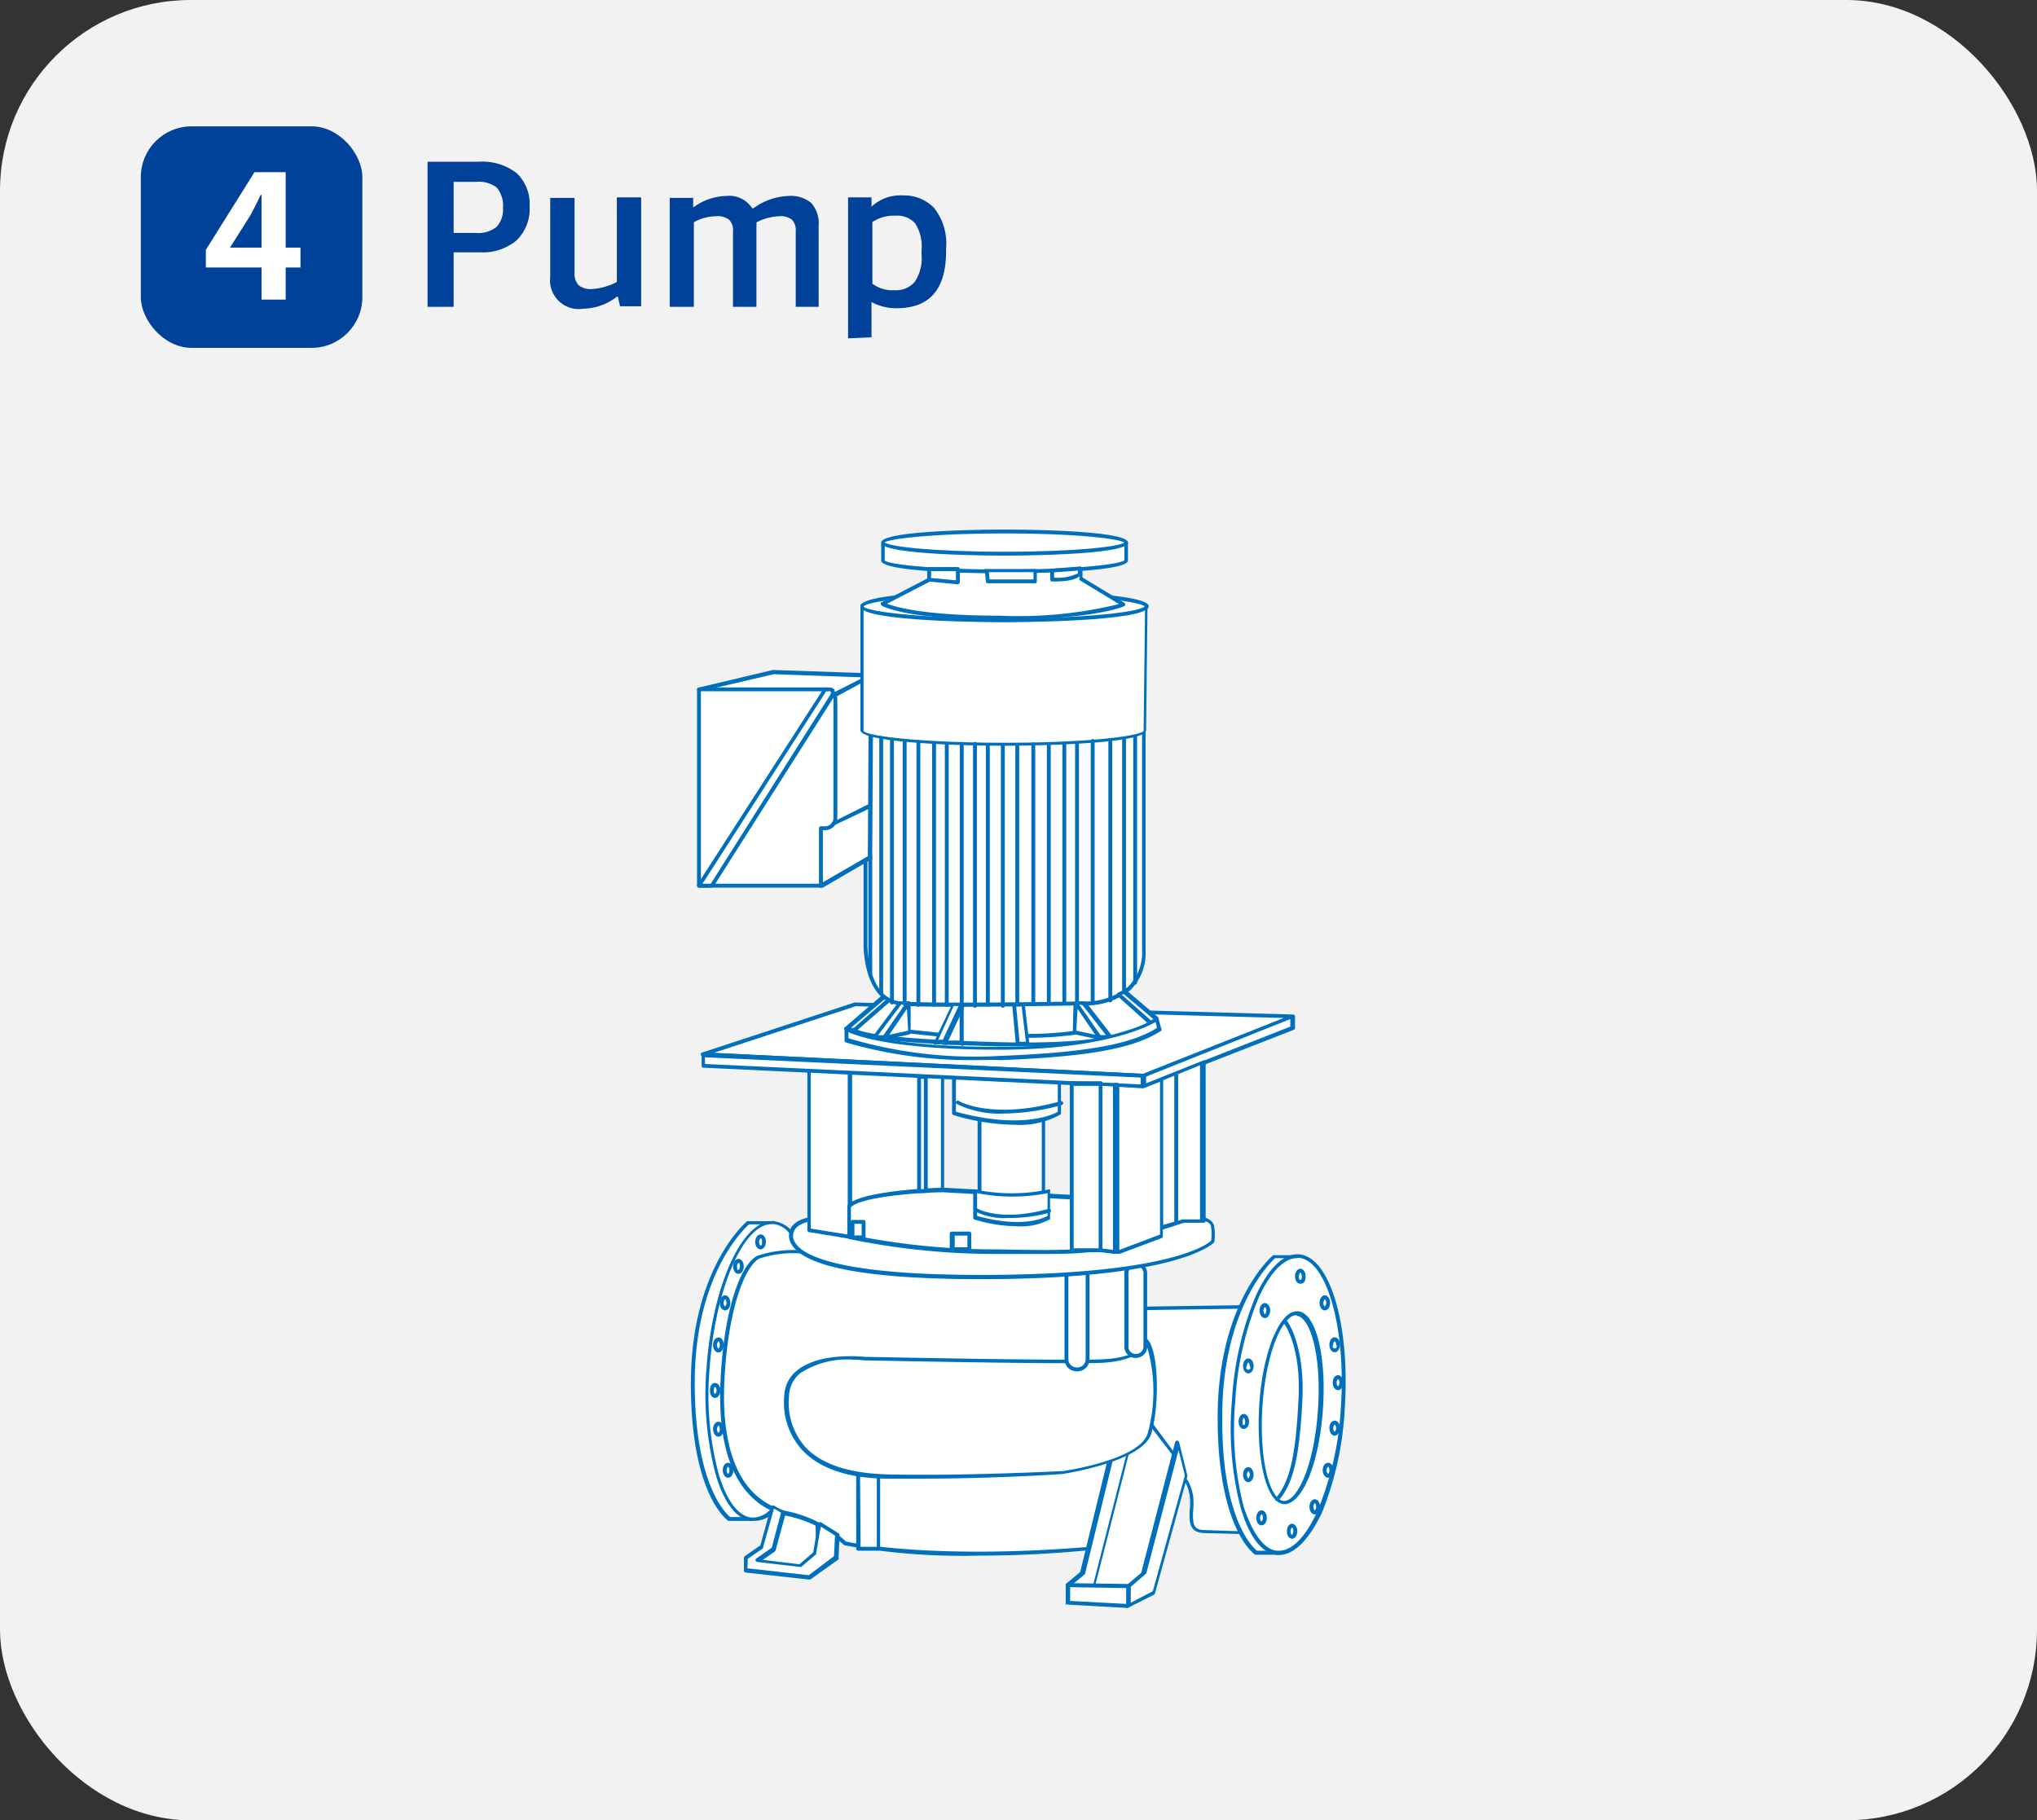 <svg xmlns="http://www.w3.org/2000/svg" viewBox="0 0 115.58 103.3"><rect x="0" y="0" width="115.58" height="103.3" fill="#333333" stroke="none"/><defs><style>.cls-1{fill:#f2f2f2;}.cls-2{fill:#fff;}.cls-3{fill:#006fbc;}.cls-4{isolation:isolate;}.cls-5{fill:#004199;}</style></defs><title>자산 368</title><g id="레이어_2" data-name="레이어 2"><g id="레이어_1-2" data-name="레이어 1"><rect class="cls-1" width="115.58" height="103.3" rx="10.82"/><polygon class="cls-2" points="44.22 85.38 46.42 86.45 46.49 88.46 45.36 89.28 42.59 88.65 43.41 87.84 44.22 85.38"/><path class="cls-3" d="M45.36,89.39h0l-2.77-.63a.14.14,0,0,1-.09-.08.11.11,0,0,1,0-.11l.8-.79.81-2.43a.11.11,0,0,1,.06-.07.14.14,0,0,1,.09,0l2.2,1.07a.13.13,0,0,1,.06.1l.07,2a.12.12,0,0,1-.05.09l-1.13.82Zm-2.55-.8,2.53.57,1-.75-.07-1.89-2-1-.78,2.34a.08.08,0,0,1,0,0Zm.6-.75Z"/><path class="cls-2" d="M43.88,69.37H42.46s-3.15,2.54-3.15,9.14c0,6.28,2.08,7.69,2.08,7.69h1.26l1.19-16.84"/><path class="cls-3" d="M42.65,86.31H41.39l-.06,0c-.09-.06-2.13-1.51-2.13-7.78,0-6.58,3.16-9.2,3.19-9.23l.07,0h1.42a.09.09,0,0,1,.08,0,.11.11,0,0,1,0,.08L42.76,86.21A.1.1,0,0,1,42.65,86.31Zm-1.22-.22h1.12l1.21-16.61H42.5c-.31.28-3.08,2.9-3.08,9C39.42,84.27,41.2,85.9,41.43,86.09Z"/><path class="cls-2" d="M46.37,78c-.32,4.65-2,8.32-3.68,8.2s-2.82-4-2.49-8.63,2-8.32,3.68-8.21,2.82,4,2.49,8.64"/><path class="cls-3" d="M42.77,86.31h-.09c-.86-.06-1.61-1-2.09-2.7a18,18,0,0,1-.5-6c.33-4.63,2-8.31,3.72-8.31h.08a1.61,1.61,0,0,1,1.08.61c1.16,1.33,1.76,4.6,1.51,8.15h0c-.24,3.53-1.3,6.68-2.63,7.84A1.65,1.65,0,0,1,42.77,86.31Zm1-16.84c-1.59,0-3.18,3.67-3.5,8.11a17.48,17.48,0,0,0,.49,6c.45,1.56,1.14,2.49,1.9,2.54a1.36,1.36,0,0,0,1-.41C45,84.56,46,81.47,46.26,78h0c.25-3.49-.34-6.7-1.46-8a1.35,1.35,0,0,0-.93-.54Z"/><path class="cls-2" d="M45.89,71.07a6.3,6.3,0,0,0-2.86.25c-1,.51-1.92,3.31-2.05,7.33s1.07,6.54,3.56,7.2a7,7,0,0,1,3.39,1.73s4.78,1.13,14.5.26c0,0,3.49-2.33,4-3.4s.91-.6,1.13.41-.35,2,.82,2.07l3.08.1.25-12.9-7,.1V71.77l-18.84-.7"/><path class="cls-3" d="M55.5,88.28a37.42,37.42,0,0,1-7.6-.59l0,0A6.73,6.73,0,0,0,44.52,86c-2.52-.67-3.78-3.2-3.65-7.31.12-3.8,1-6.86,2.11-7.43A6.45,6.45,0,0,1,45.9,71l18.81.7a.11.11,0,0,1,.11.11v2.34l6.89-.1h0a.1.1,0,0,1,.11.11L71.57,87a.11.11,0,0,1,0,.08l-.08,0L68.38,87c-.91,0-.9-.64-.88-1.26a3.47,3.47,0,0,0,0-.9c-.14-.66-.33-.91-.45-.93s-.23,0-.47.55c-.52,1.08-3.9,3.35-4,3.44l-.05,0C59.76,88.19,57.44,88.28,55.5,88.28ZM48,87.48c.41.09,5.22,1.07,14.41.25.31-.2,3.47-2.35,3.94-3.34.23-.48.45-.7.69-.67s.5.41.65,1.11a3.89,3.89,0,0,1,0,1c0,.62,0,1,.67,1l3,.1.25-12.68-6.89.1h0a.1.1,0,0,1-.11-.11V71.88l-18.71-.7h0a6.23,6.23,0,0,0-2.81.24c-.87.45-1.84,3.08-2,7.23-.13,4,1.07,6.46,3.48,7.09A7,7,0,0,1,48,87.48Z"/><path class="cls-2" d="M63.59,82.8a11.78,11.78,0,0,0,1.73-2l1.35,1.82-1.76,7L63,90.44l-1.33-.5,2-7.24"/><path class="cls-3" d="M63,90.55h0L61.6,90a.11.11,0,0,1-.07-.13l1.95-7.14a.1.1,0,0,1,0,0,12.41,12.41,0,0,0,1.71-2,.11.11,0,0,1,.09,0,.1.1,0,0,1,.09,0l1.35,1.82a.16.16,0,0,1,0,.1l-1.76,7a.12.12,0,0,1-.07.07L63,90.54Zm-1.2-.68,1.2.45,1.85-.78,1.73-6.9L65.32,81a12.08,12.08,0,0,1-1.63,1.87Z"/><path class="cls-2" d="M73.69,71.29H72.31s-3.11,2.54-3.11,9.14c0,6.28,2.08,7.69,2.08,7.69h1.27l1.18-16.84"/><path class="cls-3" d="M72.55,88.23H71.28l-.06,0c-.09-.06-2.13-1.51-2.13-7.78,0-6.58,3.12-9.2,3.15-9.22a.09.09,0,0,1,.07,0h1.38a.11.11,0,0,1,.08,0,.16.16,0,0,1,0,.09L72.66,88.13A.1.1,0,0,1,72.55,88.23ZM71.32,88h1.13L73.57,71.4H72.35c-.31.28-3,2.9-3,9C69.31,86.19,71.09,87.82,71.32,88Z"/><path class="cls-2" d="M76.19,79.93c-.33,4.65-2,8.32-3.69,8.2s-2.82-4-2.49-8.63,2-8.33,3.68-8.21,2.82,4,2.5,8.64"/><path class="cls-3" d="M72.58,88.24h-.09c-.87-.06-1.61-1-2.1-2.7a17.94,17.94,0,0,1-.49-6.05,18.19,18.19,0,0,1,1.34-5.92c.72-1.6,1.59-2.44,2.46-2.39,1.76.13,2.92,4,2.6,8.76h0A18.13,18.13,0,0,1,75,85.86C74.26,87.4,73.42,88.24,72.58,88.24Zm1-16.84c-.73,0-1.52.82-2.17,2.26a18,18,0,0,0-1.32,5.85,17.75,17.75,0,0,0,.48,6C71.06,87,71.75,88,72.51,88h.07c.74,0,1.53-.81,2.17-2.25a17.7,17.7,0,0,0,1.33-5.85h0c.31-4.5-.79-8.41-2.4-8.52Zm2.58,8.53Z"/><path class="cls-2" d="M74.91,80c-.21,3-1.14,5.31-2.07,5.25s-1.52-2.52-1.32-5.48,1.14-5.32,2.08-5.25S75.12,77,74.91,80"/><path class="cls-3" d="M72.87,85.36h0a.82.82,0,0,1-.56-.31c-.68-.78-1-2.9-.86-5.29s.8-4.43,1.58-5.11a.9.9,0,0,1,.62-.24c1,.08,1.63,2.48,1.41,5.6S73.87,85.36,72.87,85.36Zm.69-10.73a.62.62,0,0,0-.42.19c-.74.63-1.36,2.67-1.51,5s.18,4.4.81,5.12a.62.62,0,0,0,.41.24h0c.77,0,1.71-2,1.93-5.15s-.45-5.3-1.21-5.36Z"/><polygon class="cls-2" points="66.8 81.84 67.27 83.73 65.43 90.38 63.97 91.14 64.02 90 64.86 89.3 66.8 81.84"/><path class="cls-3" d="M64,91.25l-.06,0a.12.12,0,0,1,0-.1l0-1.13a.1.1,0,0,1,0-.08l.81-.68,1.93-7.43a.12.12,0,0,1,.11-.08h0a.12.12,0,0,1,.11.08l.47,1.89v.06l-1.84,6.65a.13.13,0,0,1-.06.07L64,91.24Zm.16-1.2,0,.9,1.25-.65,1.82-6.57-.36-1.44-1.83,7a.1.1,0,0,1,0,0Z"/><polygon class="cls-2" points="63.36 81.37 64.29 81.36 61.99 90.38 60.53 90.95 60.57 90 61.42 89.3 63.36 81.37"/><path class="cls-3" d="M60.53,91.06l-.06,0a.12.12,0,0,1,0-.09l0-1a.1.1,0,0,1,0-.08l.82-.68,1.93-7.9a.13.13,0,0,1,.11-.08h.93a.15.15,0,0,1,.09,0,.12.12,0,0,1,0,.1l-2.3,9a.12.12,0,0,1-.07.07l-1.46.57Zm.15-1,0,.74,1.25-.49,2.25-8.83h-.7l-1.92,7.85a.1.1,0,0,1,0,0Zm.74-.75Z"/><polygon class="cls-2" points="64.02 90.01 60.62 89.96 60.58 90.95 63.97 91.14 64.02 90.01"/><path class="cls-3" d="M64,91.25h0l-3.39-.19a.1.1,0,0,1-.1-.11l0-1a.11.11,0,0,1,.11-.11h0l3.4.05a.11.11,0,0,1,.08,0,.13.13,0,0,1,0,.08l0,1.13a.12.12,0,0,1-.11.11Zm-3.28-.4,3.18.17,0-.9-3.18-.05Z"/><polygon class="cls-2" points="43.81 85.54 43.19 87.77 42.27 88.4 42.31 89.13 45.92 89.53 47.43 88.4 47.49 87.11 46.49 86.48 46.2 88.15 45.35 88.87 42.94 88.59 43.85 87.96 44.41 85.89 43.81 85.54"/><path class="cls-3" d="M45.92,89.64h0l-3.61-.4a.11.11,0,0,1-.1-.1l0-.73a.12.12,0,0,1,.05-.1l.88-.61.61-2.19a.12.12,0,0,1,.07-.07h.1l.6.35a.13.13,0,0,1,.05.13L44,88a.15.15,0,0,1-.05.06l-.67.46,2.08.25.78-.67.28-1.63a.1.1,0,0,1,.07-.08.09.09,0,0,1,.1,0l1,.63a.12.12,0,0,1,.05.09l-.06,1.29a.13.13,0,0,1,0,.09L46,89.62ZM42.41,89l3.48.39,1.43-1.08.06-1.17-.81-.51-.26,1.51s0,0,0,.06l-.85.72a.08.08,0,0,1-.08,0l-2.41-.28a.12.12,0,0,1-.1-.08.11.11,0,0,1,.05-.12l.87-.61.53-2-.4-.23L43.3,87.8a.15.15,0,0,1,0,.06l-.87.6Zm.78-1.26Z"/><rect class="cls-2" x="48.69" y="83.56" width="1.14" height="4.34"/><path class="cls-3" d="M49.83,88H48.69a.11.11,0,0,1-.11-.11V83.56a.11.11,0,0,1,.11-.11h1.14a.11.11,0,0,1,.11.11V87.9A.11.11,0,0,1,49.83,88Zm-1-.22h.92V83.67H48.8Z"/><path class="cls-2" d="M65.06,76.13s-.24,1-2.55,1.09-13.4-.14-13.4-.14-4.29-.47-4.43,2.12,1.41,4.48,5.75,4.58,9.91-.19,9.91-.19,4.44-.62,4.91-2.22.42-4.57-.19-5.24"/><path class="cls-3" d="M52.39,83.91l-2,0c-2.29,0-3.93-.6-4.89-1.64a4,4,0,0,1-1-3.06,1.92,1.92,0,0,1,.7-1.42C46.52,76.7,49,77,49.12,77s11.11.23,13.39.14,2.44-1,2.44-1A.11.11,0,0,1,65,76a.14.14,0,0,1,.11,0c.65.71.68,3.75.22,5.34s-4.82,2.27-5,2.3S56.24,83.91,52.39,83.91Zm-4-6.75a4.83,4.83,0,0,0-3,.78,1.73,1.73,0,0,0-.62,1.27,3.8,3.8,0,0,0,.91,2.89c.92,1,2.51,1.52,4.73,1.57,4.29.1,9.85-.19,9.9-.19s4.37-.63,4.81-2.14a9,9,0,0,0-.06-5c-.2.31-.8.91-2.57,1-2.29.09-13.29-.14-13.4-.14S48.8,77.16,48.37,77.16Z"/><path class="cls-2" d="M72.93,75s1,1.23.85,4.34-.47,4.72-1.32,5.71"/><path class="cls-3" d="M72.46,85.16a.09.09,0,0,1-.07,0,.1.1,0,0,1,0-.15c.8-.93,1.13-2.41,1.29-5.65.15-3-.82-4.25-.83-4.26a.11.11,0,0,1,.18-.14s1,1.3.87,4.42c-.16,3.29-.51,4.8-1.35,5.77A.09.09,0,0,1,72.46,85.16Z"/><path class="cls-2" d="M73.78,72.11c.11,0,.19.14.19.32s-.08.31-.19.31-.19-.14-.19-.31.09-.32.19-.32"/><path class="cls-3" d="M73.78,72.85c-.17,0-.3-.18-.3-.42s.13-.43.3-.43.3.18.3.43S74,72.85,73.78,72.85Zm0-.63a.27.27,0,0,0-.08.21c0,.12,0,.2.08.2s.08-.08.08-.2S73.81,72.22,73.78,72.22Z"/><path class="cls-2" d="M75.17,73.62c.1,0,.19.14.19.32s-.09.31-.19.31-.19-.14-.19-.31.08-.32.19-.32"/><path class="cls-3" d="M75.17,74.36c-.17,0-.3-.19-.3-.42s.13-.43.3-.43.3.19.3.43S75.34,74.36,75.17,74.36Zm0-.63s-.08.08-.08.21a.23.23,0,0,0,.08.2s.08-.07.08-.2S75.19,73.73,75.17,73.73Z"/><path class="cls-2" d="M75.73,76c.1,0,.19.14.19.31s-.09.32-.19.32-.19-.15-.19-.32.09-.31.19-.31"/><path class="cls-3" d="M75.73,76.74c-.17,0-.3-.19-.3-.43s.13-.42.3-.42.3.19.3.42S75.9,76.74,75.73,76.74Zm0-.63a.23.23,0,0,0-.08.2.12.12,0,1,0,.16,0A.23.23,0,0,0,75.73,76.11Z"/><path class="cls-2" d="M75.92,78.15c.1,0,.19.14.19.31s-.09.32-.19.32-.19-.14-.19-.32.09-.31.19-.31"/><path class="cls-3" d="M75.92,78.89c-.17,0-.3-.19-.3-.43s.13-.42.3-.42.3.19.3.42S76.09,78.89,75.92,78.89Zm0-.63s-.08.07-.08.2.06.21.08.21a.27.27,0,0,0,.08-.21A.23.23,0,0,0,75.92,78.26Z"/><path class="cls-2" d="M75.73,80.73c.1,0,.19.14.19.31s-.09.32-.19.32-.19-.14-.19-.32.09-.31.19-.31"/><path class="cls-3" d="M75.73,81.47c-.17,0-.3-.19-.3-.43s.13-.42.3-.42.3.19.3.42S75.9,81.47,75.73,81.47Zm0-.63s-.08.07-.08.2.06.21.08.21a.27.27,0,0,0,.08-.21A.23.23,0,0,0,75.73,80.84Z"/><path class="cls-2" d="M75.36,83.12c.1,0,.18.14.18.31s-.08.32-.18.32-.2-.14-.2-.32.09-.31.2-.31"/><path class="cls-3" d="M75.36,83.86c-.17,0-.31-.19-.31-.43s.13-.42.31-.42.29.18.29.42S75.52,83.86,75.36,83.86Zm0-.63s-.09.08-.09.2a.23.23,0,0,0,.09.21.28.28,0,0,0,.07-.21C75.43,83.3,75.38,83.23,75.36,83.23Z"/><path class="cls-2" d="M74.6,85.19c.1,0,.19.14.19.32s-.09.32-.19.32-.19-.15-.19-.32.09-.32.19-.32"/><path class="cls-3" d="M74.6,85.94c-.17,0-.3-.19-.3-.43s.13-.43.3-.43.3.19.3.43S74.77,85.94,74.6,85.94Zm0-.64a.32.32,0,0,0,0,.42s.08-.07.08-.21S74.62,85.3,74.6,85.3Z"/><path class="cls-2" d="M73.31,86.58c.11,0,.19.14.19.31s-.08.32-.19.32-.18-.14-.18-.32.08-.31.18-.31"/><path class="cls-3" d="M73.31,87.32c-.17,0-.29-.18-.29-.43s.14-.42.29-.42.3.18.3.42S73.48,87.32,73.31,87.32Zm0-.63a.25.25,0,0,0-.08.2c0,.14.05.21.07.21s.08-.08.08-.21S73.35,86.7,73.32,86.69Z"/><path class="cls-2" d="M71.58,85.82c.1,0,.19.14.19.32s-.09.31-.19.31-.19-.14-.19-.31.09-.32.19-.32"/><path class="cls-3" d="M71.58,86.56c-.17,0-.3-.19-.3-.42s.13-.43.3-.43.3.19.3.43S71.75,86.56,71.58,86.56Zm0-.63a.27.27,0,0,0-.08.21.23.23,0,0,0,.08.2s.08-.07.08-.2S71.6,85.93,71.58,85.93Z"/><path class="cls-2" d="M70.83,83.37c.1,0,.19.14.19.31s-.09.32-.19.32-.19-.14-.19-.32.08-.31.19-.31"/><path class="cls-3" d="M70.83,84.11c-.17,0-.3-.19-.3-.43s.13-.42.3-.42.3.19.3.42S71,84.11,70.83,84.11Zm0-.63s-.08.08-.08.2.06.21.08.21a.27.27,0,0,0,.08-.21A.23.23,0,0,0,70.83,83.48Z"/><path class="cls-2" d="M70.57,80.35c.11,0,.19.14.19.32s-.08.31-.19.31-.18-.14-.18-.31.08-.32.18-.32"/><path class="cls-3" d="M70.57,81.09c-.17,0-.29-.17-.29-.42s.13-.43.29-.43.3.18.3.43S70.74,81.09,70.57,81.09Zm0-.63a.28.28,0,0,0-.07.21c0,.13,0,.2.07.2s.08-.08.08-.2S70.6,80.46,70.57,80.46Z"/><path class="cls-2" d="M70.83,77.2c.1,0,.19.15.19.32s-.09.31-.19.31-.19-.14-.19-.31.08-.32.19-.32"/><path class="cls-3" d="M70.83,77.94c-.17,0-.3-.19-.3-.42s.13-.43.3-.43.3.19.3.43S71,77.94,70.83,77.94Zm0-.63s-.08.08-.08.21a.12.12,0,1,0,.16,0A.27.27,0,0,0,70.83,77.31Z"/><path class="cls-2" d="M71.77,74.06c.1,0,.19.14.19.31s-.09.32-.19.32-.19-.14-.19-.32.09-.31.19-.31"/><path class="cls-3" d="M71.77,74.8c-.17,0-.3-.19-.3-.43s.13-.42.3-.42.3.19.3.42S71.94,74.8,71.77,74.8Zm0-.63s-.08.07-.08.2.06.21.08.21a.27.27,0,0,0,.08-.21A.23.23,0,0,0,71.77,74.17Z"/><path class="cls-2" d="M41.31,83.75c-.1,0-.19-.14-.19-.32s.09-.31.19-.31.19.14.19.31-.09.32-.19.32"/><path class="cls-3" d="M41.31,83.86c-.17,0-.3-.19-.3-.43s.13-.42.3-.42.3.19.3.42S41.49,83.86,41.31,83.86Zm0-.22Zm0-.41s-.08.07-.08.2.06.21.08.21.08-.08.08-.21S41.33,83.23,41.31,83.23Z"/><path class="cls-2" d="M40.77,81.42c-.11,0-.2-.14-.2-.32s.09-.31.2-.31.18.14.18.31-.08.32-.18.32"/><path class="cls-3" d="M40.77,81.53c-.17,0-.31-.19-.31-.43s.13-.42.31-.42.29.17.29.42S40.93,81.53,40.77,81.53Zm0-.63s-.09.08-.09.2.06.21.09.21a.28.28,0,0,0,.07-.21C40.84,81,40.79,80.9,40.77,80.9Z"/><path class="cls-2" d="M40.57,79.22c-.1,0-.18-.14-.18-.32s.08-.31.18-.31.2.14.2.31-.09.32-.2.32"/><path class="cls-3" d="M40.57,79.33c-.17,0-.29-.18-.29-.43s.12-.42.29-.42.31.19.31.42S40.74,79.33,40.57,79.33Zm0-.22Zm0-.41s-.07.06-.07.2a.26.26,0,0,0,.07.21s.09-.08.09-.21A.23.23,0,0,0,40.57,78.7Z"/><path class="cls-2" d="M40.77,76.64c-.11,0-.2-.14-.2-.32s.09-.31.2-.31.18.14.18.31-.08.32-.18.32"/><path class="cls-3" d="M40.77,76.75c-.18,0-.31-.18-.31-.43s.13-.42.31-.42.29.17.29.42S40.93,76.75,40.77,76.75Zm0-.63s-.09.08-.09.2.06.21.09.21a.28.28,0,0,0,.07-.21C40.84,76.19,40.79,76.12,40.77,76.12Z"/><path class="cls-2" d="M41.14,74.25c-.1,0-.19-.14-.19-.31s.09-.32.19-.32.19.14.19.32-.09.31-.19.31"/><path class="cls-3" d="M41.14,74.36c-.17,0-.3-.19-.3-.42s.13-.43.3-.43.3.19.3.43S41.31,74.36,41.14,74.36Zm0-.22Zm0-.41a.27.27,0,0,0-.08.21.23.23,0,0,0,.08.2s.08-.07.08-.2S41.16,73.73,41.14,73.73Z"/><path class="cls-2" d="M41.9,72.18c-.11,0-.19-.15-.19-.32s.08-.31.19-.31.19.14.19.31-.09.32-.19.32"/><path class="cls-3" d="M41.9,72.29c-.17,0-.3-.18-.3-.43s.13-.42.3-.42.3.18.3.42S42.07,72.29,41.9,72.29Zm0-.63s-.08.08-.08.2,0,.21.08.21a.27.27,0,0,0,.08-.21C42,71.74,41.93,71.66,41.9,71.66Z"/><path class="cls-2" d="M43.16,70.79c-.11,0-.2-.14-.2-.31s.09-.32.2-.32.19.14.19.32-.09.31-.19.31"/><path class="cls-3" d="M43.16,70.9c-.17,0-.31-.18-.31-.42s.14-.43.31-.43.3.18.3.43S43.3,70.9,43.16,70.9Zm0-.63s-.09.08-.09.21.06.2.09.2.08,0,.08-.2S43.18,70.27,43.16,70.27Z"/><path class="cls-2" d="M61.71,77.14a.58.58,0,0,1-.57.57h-.06a.58.58,0,0,1-.57-.57h0V72.36a.59.59,0,0,1,.57-.57h.06a.59.59,0,0,1,.57.57v4.78"/><path class="cls-3" d="M61.14,77.82h-.06a.69.69,0,0,1-.68-.68V72.36a.68.68,0,0,1,.68-.68h.06a.67.67,0,0,1,.68.68v4.78A.68.68,0,0,1,61.14,77.82Zm-.06-5.92a.47.47,0,0,0-.46.46v4.78a.47.47,0,0,0,.46.46h.06a.47.47,0,0,0,.46-.46V72.36a.47.47,0,0,0-.46-.46Z"/><path class="cls-2" d="M65,76.48a.54.54,0,0,1-1.07,0V72.2a.54.54,0,0,1,1.07,0v4.28"/><path class="cls-3" d="M64.45,77.06h-.09a.66.66,0,0,1-.56-.56V72.2a.65.65,0,0,1,.73-.57.66.66,0,0,1,.56.56V76.5A.65.65,0,0,1,64.45,77.06Zm0-5.22a.43.43,0,0,0-.42.37v4.27a.41.41,0,0,0,.37.35.43.43,0,0,0,.48-.36V72.2a.41.41,0,0,0-.37-.35ZM65,76.48Z"/><path class="cls-2" d="M68,69.16s.75,0,.81.5a2.82,2.82,0,0,1,0,.82s-1.63,2-13.17,2S44.7,70.24,45,69.74s1.23-.56,1.23-.56H68"/><path class="cls-3" d="M55.64,72.59c-8,0-10.24-1.07-10.74-2a.9.9,0,0,1,0-.94c.33-.54,1.27-.61,1.31-.61l21.77,0h0s.85,0,.92.6a3,3,0,0,1,0,.85s0,0,0,0S67.1,72.59,55.64,72.59ZM68,69.27l-21.76,0s-.86.06-1.14.51a.67.67,0,0,0,0,.71c.39.7,2.27,1.86,10.55,1.86,10.69,0,12.85-1.74,13.07-1.94a2.69,2.69,0,0,0,0-.75c0-.41-.69-.41-.7-.41Z"/><rect class="cls-2" x="47.28" y="60.38" width="6.18" height="8.63"/><path class="cls-3" d="M53.46,69.12H47.28a.11.11,0,0,1-.11-.11V60.38a.11.11,0,0,1,.11-.11h6.18a.11.11,0,0,1,.11.11V69A.11.11,0,0,1,53.46,69.12Zm-6.07-.22h6V60.49h-6Z"/><polygon class="cls-2" points="48.22 70.19 45.9 69.81 45.9 60.52 48.22 60.52 48.22 70.19"/><path class="cls-3" d="M48.22,70.3h0l-2.32-.38a.12.12,0,0,1-.09-.11V60.52a.11.11,0,0,1,.11-.11h2.32a.11.11,0,0,1,.11.11v9.67a.12.12,0,0,1-.11.11ZM46,69.72l2.1.34V60.63H46Z"/><path class="cls-2" d="M61.57,68l-8-.45s-4.73.11-5.38.92v1.69a40.56,40.56,0,0,0,8.44.85c5.24.12,6.61,0,6.7-1s-1.79-2-1.79-2"/><path class="cls-3" d="M59.34,71.16c-.77,0-1.66,0-2.71,0h-.18a41.11,41.11,0,0,1-8.28-.85.12.12,0,0,1-.09-.11V68.47a.14.14,0,0,1,0-.07c.67-.83,5-1,5.47-1l8,.45h0C61.7,68,63.53,69,63.44,70,63.36,70.91,62.46,71.16,59.34,71.16Zm-2.71-.26c5,.11,6.51,0,6.59-.9s-1.48-1.78-1.68-1.89l-8-.45c-1.27,0-4.68.24-5.26.85v1.56a40.61,40.61,0,0,0,8.15.83Z"/><path class="cls-2" d="M55.58,61.2v7.89a4.55,4.55,0,0,0,2,.32c1.32,0,1.64-.32,1.64-.32V61.42l-3.65-.22"/><path class="cls-3" d="M57.28,69.53a4.73,4.73,0,0,1-1.74-.34.11.11,0,0,1-.07-.1V61.2a.11.11,0,0,1,0-.08l.09,0,3.64.22a.1.1,0,0,1,.1.11v7.67a.11.11,0,0,1,0,.08s-.39.35-1.72.35ZM55.69,69a4.49,4.49,0,0,0,1.88.29A3,3,0,0,0,59.11,69V61.52l-3.42-.2Z"/><path class="cls-2" d="M54.13,61a15.53,15.53,0,0,0,6,0v2.17s-1.8,1.23-6,0V61"/><path class="cls-3" d="M57.56,63.83a12.52,12.52,0,0,1-3.46-.55.12.12,0,0,1-.08-.11V61a.09.09,0,0,1,0-.08.11.11,0,0,1,.09,0,15,15,0,0,0,6,0,.11.11,0,0,1,.09,0,.09.09,0,0,1,0,.08v2.17a.11.11,0,0,1-.05.09A4.8,4.8,0,0,1,57.56,63.83Zm-3.32-.74c3.67,1,5.47.19,5.78,0v-2a15.19,15.19,0,0,1-5.78,0Z"/><path class="cls-3" d="M57,63.19a5.49,5.49,0,0,1-2.73-.55.1.1,0,0,1,0-.15.1.1,0,0,1,.15,0s1.89,1.09,5.76,0a.11.11,0,1,1,.06.22A12.62,12.62,0,0,1,57,63.19Z"/><path class="cls-2" d="M55.31,67.58a10.71,10.71,0,0,0,4.22,0V69.1s-1.25.86-4.2,0V67.56"/><path class="cls-3" d="M57.74,69.59a8.71,8.71,0,0,1-2.44-.38.12.12,0,0,1-.08-.11l0-1.52a.09.09,0,0,1,0-.08.11.11,0,0,1,.09,0,10.15,10.15,0,0,0,4.18,0,.15.15,0,0,1,.09,0,.12.12,0,0,1,0,.09V69.1a.11.11,0,0,1,0,.09A3.47,3.47,0,0,1,57.74,69.59ZM55.44,69c2.49.7,3.73.15,4,0V67.71a10.35,10.35,0,0,1-4,0Z"/><path class="cls-3" d="M57.19,69.12a3.71,3.71,0,0,1-1.85-.37.1.1,0,0,1,0-.15.1.1,0,0,1,.15,0s1.32.75,4,0a.11.11,0,0,1,.06.22A8.76,8.76,0,0,1,57.19,69.12Z"/><polygon class="cls-2" points="39.67 39.13 43.88 38.15 49.41 38.34 47.21 39.47 39.67 39.13"/><path class="cls-3" d="M47.21,39.58h0l-7.55-.34a.12.12,0,0,1-.1-.1.13.13,0,0,1,.08-.12l4.21-1h0l5.53.19a.12.12,0,0,1,.11.09.12.12,0,0,1-.06.12l-2.2,1.13Zm-6.74-.52,6.72.3L49,38.44l-5.09-.18Z"/><polygon class="cls-2" points="39.89 59.83 48.54 56.99 73.35 57.67 64.86 61.05 39.89 59.83"/><path class="cls-3" d="M64.86,61.16h0l-25-1.22a.11.11,0,0,1-.1-.1.1.1,0,0,1,.08-.11l8.65-2.84h0l24.81.68a.11.11,0,0,1,0,.21L64.9,61.15ZM40.49,59.75l24.35,1.19,8-3.17L48.56,57.1Z"/><polygon class="cls-2" points="64.86 61.05 64.86 61.66 73.32 58.33 73.32 57.67 64.86 61.05"/><path class="cls-3" d="M64.86,61.77l-.06,0a.11.11,0,0,1,0-.09v-.61a.11.11,0,0,1,.07-.1l8.46-3.38a.09.09,0,0,1,.1,0,.11.11,0,0,1,.05.09v.66a.1.1,0,0,1-.07.1L64.9,61.76Zm.11-.65v.38l8.24-3.24v-.43Z"/><polygon class="cls-2" points="39.89 59.83 64.86 61.05 64.86 61.66 39.92 60.48 39.89 59.83"/><path class="cls-3" d="M64.86,61.77h0L39.91,60.59a.11.11,0,0,1-.1-.11l0-.64a.11.11,0,0,1,.12-.12l25,1.22a.11.11,0,0,1,.1.11v.61a.11.11,0,0,1,0,.08A.13.13,0,0,1,64.86,61.77ZM40,60.38l24.72,1.16v-.39L40,60Z"/><path class="cls-2" d="M48,58.4l2.36-1.93s12.31-.29,13.16-.38l1.88,1.65s-.18,1.74-8.77,1.51-7.73-.8-8.63-.85"/><path class="cls-3" d="M58.14,59.38l-1.48,0c-6.58-.18-7.62-.55-8.18-.75a1.49,1.49,0,0,0-.46-.1.09.09,0,0,1-.09-.08.09.09,0,0,1,0-.11l2.36-1.94.07,0c.12,0,12.31-.29,13.15-.38a.11.11,0,0,1,.08,0l1.88,1.65a.11.11,0,0,1,0,.09C65.53,57.82,65.28,59.38,58.14,59.38ZM48.3,58.33l.26.08c.5.18,1.56.55,8.1.73,7.47.2,8.51-1.09,8.64-1.37L63.51,56.2c-1.15.1-12.21.36-13.08.38Z"/><path class="cls-2" d="M49.11,41.47V53.68s0,3.07,2,3.26,10.28,0,10.28,0,3.5.28,3.5-3V41.25L49,41.49"/><path class="cls-3" d="M54.66,57.13c-1.53,0-2.89,0-3.56-.08C49,56.85,49,53.71,49,53.68V41.47a.11.11,0,0,1,.11-.11l15.78-.22h0a.1.1,0,0,1,.11.11V53.94a2.91,2.91,0,0,1-.87,2.25,4,4,0,0,1-2.75.86C61.33,57.05,57.68,57.13,54.66,57.13ZM49.22,41.58v12.1s0,3,1.9,3.15,10.19,0,10.27,0A3.88,3.88,0,0,0,64,56a2.71,2.71,0,0,0,.8-2.09V41.36Z"/><polygon class="cls-2" points="45.95 49.66 46.58 50.26 49.35 48.65 49.41 38.34 46.77 39.78 45.95 49.66"/><path class="cls-3" d="M46.58,50.37a.13.13,0,0,1-.08,0l-.63-.6a.14.14,0,0,1,0-.09l.82-9.88a.1.1,0,0,1,.06-.09l2.64-1.44a.11.11,0,0,1,.11,0,.11.11,0,0,1,.05.09l-.06,10.31a.12.12,0,0,1-.05.1l-2.77,1.61Zm-.52-.75.54.5,2.64-1.53.06-10.06-2.43,1.32Z"/><path class="cls-2" d="M65,34.37H48.89v7.06c0,.43,3.61.78,8.07.78s8-.35,8-.78v-7.1"/><path class="cls-3" d="M57,42.32c-2.83,0-8.18-.19-8.18-.89V34.37a.11.11,0,0,1,.11-.11H65a.1.1,0,0,1,.11.11l-.08,7.06C65.07,42.31,57.29,42.32,57,42.32Zm-8-7.84v7c.15.27,3.07.67,8,.67s7.75-.4,7.89-.68l.08-6.94Z"/><path class="cls-2" d="M65,34.41c0,.44-3.61.79-8.07.79s-8.07-.35-8.07-.79,3.61-.78,8.07-.78S65,34,65,34.41"/><path class="cls-3" d="M57,35.31c-.33,0-8.18,0-8.18-.9s7.85-.89,8.18-.89c2.28,0,8.18.16,8.18.89C65.14,35.3,57.29,35.31,57,35.31Zm0-1.57c-5,0-7.82.39-8,.68.14.26,3,.67,8,.67s7.74-.4,7.95-.68C64.67,34.13,61.58,33.74,57,33.74Zm8,.68h0Z"/><path class="cls-2" d="M50.08,34.27l2.64-1.37v-.79h8.59v.72l2.43,1.47s-1.58.75-7,.75-6.68-.78-6.68-.78"/><path class="cls-3" d="M56.74,35.16c-5.39,0-6.67-.76-6.72-.8a.12.12,0,0,1-.05-.09.11.11,0,0,1,.06-.1l2.58-1.34v-.72a.11.11,0,0,1,.11-.11h8.59a.11.11,0,0,1,.11.11v.66l2.38,1.44a.12.12,0,0,1,.05.1.11.11,0,0,1-.06.09C63.72,34.43,62.12,35.16,56.74,35.16Zm-6.41-.9c.52.2,2.2.68,6.41.68a23.91,23.91,0,0,0,6.75-.66l-2.24-1.36a.11.11,0,0,1,0-.09v-.61H52.83v.68a.11.11,0,0,1-.06.1Zm-.25,0Z"/><path class="cls-2" d="M63.89,30.76H50.05v1c0,.34,3.1.62,6.91.62s6.9-.28,6.9-.62v-1"/><path class="cls-3" d="M57,32.54c-.29,0-7,0-7-.73v-1a.11.11,0,0,1,.11-.11H63.89a.1.1,0,0,1,.11.11l0,1C64,32.53,57.25,32.54,57,32.54Zm-6.8-1.67v.94c.17.2,2.63.51,6.8.51s6.62-.31,6.8-.53l0-.92Z"/><path class="cls-2" d="M63.88,30.79c0,.35-3.1.63-6.92.63S50,31.14,50,30.79s3.1-.63,6.92-.63,6.92.28,6.92.63"/><path class="cls-3" d="M57,31.53c-.29,0-7,0-7-.74s6.74-.74,7-.74,7,0,7,.74S57.25,31.53,57,31.53Zm-6.79-.74c.3.23,2.74.52,6.79.52s6.49-.29,6.79-.52c-.3-.22-2.73-.52-6.79-.52S50.47,30.57,50.17,30.79Zm13.61,0Z"/><polygon class="cls-2" points="54.56 57.01 54.56 59.18 53.57 59.15 54.56 57.01"/><path class="cls-3" d="M54.56,59.29h0l-1,0a.11.11,0,0,1-.09,0,.11.11,0,0,1,0-.11l1-2.14a.12.12,0,0,1,.12-.06.12.12,0,0,1,.09.11v2.17a.1.1,0,0,1-.11.11Zm-.82-.24.71,0V57.51Z"/><polygon class="cls-2" points="54.56 57.01 54.04 57.01 53.07 59.11 53.57 59.15 54.56 57.01"/><path class="cls-3" d="M53.57,59.26h0l-.5,0a.09.09,0,0,1-.08,0,.14.14,0,0,1,0-.11l1-2.1a.11.11,0,0,1,.1-.06h.52a.11.11,0,0,1,.09.05.11.11,0,0,1,0,.11l-1,2.14A.11.11,0,0,1,53.57,59.26ZM53.24,59l.26,0,.89-1.91h-.28Z"/><polygon class="cls-2" points="57.54 57.01 58.07 57.01 58.33 59.25 57.75 59.27 57.54 57.01"/><path class="cls-3" d="M57.75,59.38a.11.11,0,0,1-.11-.1L57.43,57a.11.11,0,0,1,0-.08.09.09,0,0,1,.08,0h.53a.11.11,0,0,1,.11.1l.26,2.24a.11.11,0,0,1,0,.08.09.09,0,0,1-.08,0l-.58,0Zm-.09-2.26.19,2,.36,0-.24-2Z"/><polygon class="cls-2" points="51.08 56.91 51.56 56.88 50.18 58.85 49.61 58.81 51.08 56.91"/><path class="cls-3" d="M50.18,59h0l-.57,0a.11.11,0,0,1-.09-.06.13.13,0,0,1,0-.12L51,56.84a.12.12,0,0,1,.08,0l.48,0c.05,0,.09,0,.11.06a.11.11,0,0,1,0,.11l-1.38,2A.11.11,0,0,1,50.18,59Zm-.36-.25.31,0L51.34,57l-.2,0Z"/><polygon class="cls-2" points="50.18 58.85 51.61 58.54 51.56 56.88 50.18 58.85"/><path class="cls-3" d="M50.18,59a.11.11,0,0,1-.09-.05.09.09,0,0,1,0-.12l1.38-2a.11.11,0,0,1,.12,0,.12.12,0,0,1,.08.11l0,1.66a.12.12,0,0,1-.09.11L50.2,59Zm1.28-1.75-1,1.47,1.07-.23Z"/><polygon class="cls-2" points="61.49 56.98 61.01 56.95 62.39 58.92 62.96 58.88 61.49 56.98"/><path class="cls-3" d="M62.39,59A.11.11,0,0,1,62.3,59l-1.38-2a.11.11,0,0,1,0-.11.14.14,0,0,1,.11-.06l.48,0a.12.12,0,0,1,.08,0l1.47,1.9a.11.11,0,0,1,0,.11A.11.11,0,0,1,63,59l-.57,0Zm-1.16-2,1.21,1.74.31,0-1.32-1.69Z"/><polygon class="cls-2" points="62.39 58.92 60.96 58.61 61.02 56.95 62.39 58.92"/><path class="cls-3" d="M62.39,59h0l-1.43-.31a.11.11,0,0,1-.09-.11L60.91,57a.12.12,0,0,1,.08-.11.11.11,0,0,1,.12,0l1.37,2a.09.09,0,0,1,0,.12A.11.11,0,0,1,62.39,59Zm-1.32-.51,1.07.23-1-1.47Z"/><polygon class="cls-2" points="50.13 56.59 50.46 56.73 48.48 58.47 48.03 58.4 50.13 56.59"/><path class="cls-3" d="M48.48,58.58h0L48,58.51a.14.14,0,0,1-.09-.08.11.11,0,0,1,0-.11l2.1-1.81a.09.09,0,0,1,.11,0l.33.14a.11.11,0,0,1,.07.08.12.12,0,0,1,0,.1l-2,1.74A.09.09,0,0,1,48.48,58.58Zm-.2-.25.17,0,1.81-1.59-.11,0Z"/><polygon class="cls-2" points="63.78 56.28 63.45 56.42 65.3 58.05 65.62 57.84 63.78 56.28"/><path class="cls-3" d="M65.3,58.16a.09.09,0,0,1-.07,0L63.38,56.5a.12.12,0,0,1,0-.1.11.11,0,0,1,.07-.08l.33-.14a.09.09,0,0,1,.11,0l1.84,1.56a.1.1,0,0,1,0,.09.1.1,0,0,1,0,.08l-.32.21Zm-1.65-1.71,1.66,1.46.13-.08-1.68-1.42Z"/><path class="cls-2" d="M48,58.4V59a25.39,25.39,0,0,0,8.75,1c5.35-.21,7.64-.75,9-1.65l-.14-.5s-2.47,1.63-8.94,1.63-8.44-.9-8.65-1.06"/><path class="cls-3" d="M55.22,60.16a25.23,25.23,0,0,1-7.22-1,.12.12,0,0,1-.08-.11v-.6a.11.11,0,0,1,.06-.1.13.13,0,0,1,.12,0s1.69,1.06,8.6,1.06c6.35,0,8.86-1.6,8.88-1.61a.11.11,0,0,1,.1,0,.12.12,0,0,1,.07.07l.14.5a.11.11,0,0,1,0,.12c-1.52,1-4.06,1.47-9.06,1.67C56.26,60.14,55.74,60.16,55.22,60.16Zm-7.08-1.24a25.18,25.18,0,0,0,8.63,1c4.82-.19,7.41-.65,8.88-1.59L65.57,58c-.58.33-3.17,1.57-8.87,1.57-5.85,0-8-.74-8.56-1Z"/><polygon class="cls-2" points="60.81 61.47 60.81 70.95 62.46 70.95 62.46 61.51 60.81 61.47"/><path class="cls-3" d="M62.46,71.06H60.81A.11.11,0,0,1,60.7,71V61.47a.1.1,0,0,1,.11-.11h0l1.65,0a.11.11,0,0,1,.11.11V71A.11.11,0,0,1,62.46,71.06Zm-1.54-.22h1.43V61.62l-1.43,0Z"/><polygon class="cls-2" points="62.46 61.51 64.86 61.66 65.95 61.23 65.95 70.14 63.55 71.04 63.17 71.04 62.46 70.95 62.46 61.51"/><path class="cls-3" d="M63.55,71.15h-.38l-.72-.09a.11.11,0,0,1-.1-.11V61.51a.11.11,0,0,1,0-.08.32.32,0,0,1,.09,0l2.37.15,1.07-.42a.11.11,0,0,1,.1,0,.11.11,0,0,1,0,.09v8.91a.1.1,0,0,1-.07.1l-2.4.9Zm-1-.3.61.08h.35l2.31-.87V61.39l-.94.37h-.05l-2.28-.14Z"/><rect class="cls-2" x="63.27" y="61.56" width="0.14" height="9.48"/><rect class="cls-3" x="63.15" y="61.45" width="0.36" height="9.7" rx="0.11"/><polygon class="cls-2" points="68.26 60.29 68.26 69.3 67.15 69.31 65.92 69.66 65.92 61.23 68.26 60.29"/><path class="cls-3" d="M65.92,69.77l-.07,0a.15.15,0,0,1,0-.09V61.23a.11.11,0,0,1,.07-.1l2.34-.94a.09.09,0,0,1,.1,0,.11.11,0,0,1,.05.09v9a.11.11,0,0,1-.11.11H67.17L66,69.77ZM66,61.3v8.21l1.09-.31h1V60.45Z"/><path class="cls-2" d="M46.83,39.12H39.66V50.26h6.92V47h.25a.59.59,0,0,0,.57-.57V39.69a.59.59,0,0,0-.57-.57"/><path class="cls-3" d="M46.58,50.37H39.66a.11.11,0,0,1-.11-.11V39.12a.11.11,0,0,1,.11-.11h7.17a.69.69,0,0,1,.68.68v6.74a.69.69,0,0,1-.68.68h-.14v3.15A.11.11,0,0,1,46.58,50.37Zm-6.81-.22h6.7V47a.11.11,0,0,1,.11-.11h.25a.47.47,0,0,0,.46-.46V39.69a.47.47,0,0,0-.46-.46H39.77Z"/><path class="cls-2" d="M46.83,39.12,39.66,50.26h.73l6.82-10.79s.28-.44-.38-.35"/><path class="cls-3" d="M40.39,50.37h-.73a.11.11,0,0,1-.09-.17l7.17-11.14a.13.13,0,0,1,.07-.05c.27,0,.44,0,.52.11s0,.38,0,.41L40.48,50.32A.11.11,0,0,1,40.39,50.37Zm-.53-.22h.47l6.79-10.74s.05-.14,0-.17-.08,0-.25,0Z"/><path class="cls-2" d="M52.72,32.9l1.63.15V32.3H52.72v.6"/><path class="cls-3" d="M54.35,33.16h0L52.71,33a.11.11,0,0,1-.1-.11v-.6a.11.11,0,0,1,.11-.11h1.63a.11.11,0,0,1,.11.11v.75a.12.12,0,0,1-.11.11Zm-1.52-.36,1.41.13v-.52H52.83Z"/><polygon class="cls-2" points="55.99 32.36 58.75 32.36 58.75 32.99 56.05 32.99 55.99 32.36"/><path class="cls-3" d="M58.75,33.1h-2.7a.11.11,0,0,1-.11-.1l-.06-.63a.11.11,0,0,1,0-.08.09.09,0,0,1,.08,0h2.76a.11.11,0,0,1,.11.11V33A.11.11,0,0,1,58.75,33.1Zm-2.6-.22h2.49v-.41H56.11Z"/><path class="cls-2" d="M59.7,32.42v.51s1.45,0,1.57-.32V32.3l-1.57.12"/><path class="cls-3" d="M59.7,33a.11.11,0,0,1-.11-.11v-.51a.1.1,0,0,1,.1-.11l1.57-.12a.11.11,0,0,1,.08,0,.09.09,0,0,1,0,.08v.31a.06.06,0,0,1,0,0C61.24,33,60.06,33,59.7,33Zm.11-.52v.3a2.73,2.73,0,0,0,1.35-.24v-.16Z"/><path class="cls-3" d="M64.41,55.87a.11.11,0,0,1-.11-.11V41.83a.11.11,0,0,1,.22,0V55.76A.11.11,0,0,1,64.41,55.87Z"/><path class="cls-3" d="M63.78,56.39a.11.11,0,0,1-.11-.11V42a.11.11,0,1,1,.22,0v14.3A.11.11,0,0,1,63.78,56.39Z"/><path class="cls-3" d="M63,56.88a.11.11,0,0,1-.11-.11V42.11a.11.11,0,0,1,.22,0V56.77A.11.11,0,0,1,63,56.88Z"/><path class="cls-3" d="M62,56.94a.11.11,0,0,1-.11-.11V42.05a.11.11,0,1,1,.22,0V56.83A.11.11,0,0,1,62,56.94Z"/><path class="cls-3" d="M61.15,57.09A.11.11,0,0,1,61,57V42.17a.11.11,0,0,1,.22,0V57A.11.11,0,0,1,61.15,57.09Z"/><path class="cls-3" d="M60.39,56.94a.11.11,0,0,1-.11-.11V42.24a.11.11,0,1,1,.22,0V56.83A.11.11,0,0,1,60.39,56.94Z"/><path class="cls-3" d="M59.51,57a.11.11,0,0,1-.11-.11V42.24a.11.11,0,0,1,.22,0V56.89A.11.11,0,0,1,59.51,57Z"/><path class="cls-3" d="M58.63,57.06a.11.11,0,0,1-.11-.11V42.24a.11.11,0,0,1,.22,0V57A.11.11,0,0,1,58.63,57.06Z"/><path class="cls-3" d="M57.72,57.09a.11.11,0,0,1-.11-.11V42.27a.11.11,0,0,1,.22,0V57A.11.11,0,0,1,57.72,57.09Z"/><path class="cls-3" d="M56.9,57.19a.11.11,0,0,1-.11-.11V42.3a.11.11,0,0,1,.22,0V57.08A.11.11,0,0,1,56.9,57.19Z"/><path class="cls-3" d="M56.05,57.13a.11.11,0,0,1-.11-.11V42.27a.11.11,0,0,1,.22,0V57A.11.11,0,0,1,56.05,57.13Z"/><path class="cls-3" d="M55.32,57.19a.11.11,0,0,1-.11-.11V42.21a.11.11,0,0,1,.22,0V57.08A.11.11,0,0,1,55.32,57.19Z"/><path class="cls-3" d="M54.57,57.22a.11.11,0,0,1-.11-.11V42.21a.11.11,0,0,1,.22,0v14.9A.11.11,0,0,1,54.57,57.22Z"/><path class="cls-3" d="M53.72,57.13a.11.11,0,0,1-.11-.11V42.24a.11.11,0,0,1,.22,0V57A.11.11,0,0,1,53.72,57.13Z"/><path class="cls-3" d="M53,57.13a.11.11,0,0,1-.11-.11V42.17a.11.11,0,0,1,.22,0V57A.11.11,0,0,1,53,57.13Z"/><path class="cls-3" d="M52.12,57.13A.11.11,0,0,1,52,57V42.11a.11.11,0,0,1,.22,0V57A.11.11,0,0,1,52.12,57.13Z"/><path class="cls-3" d="M51.33,57.07a.11.11,0,0,1-.11-.11V42.05a.11.11,0,0,1,.22,0V57A.11.11,0,0,1,51.33,57.07Z"/><path class="cls-3" d="M50.61,57a.11.11,0,0,1-.11-.11V42a.11.11,0,0,1,.22,0V56.86A.11.11,0,0,1,50.61,57Z"/><path class="cls-3" d="M50,56.5a.11.11,0,0,1-.11-.11V41.89a.11.11,0,0,1,.22,0v14.5A.11.11,0,0,1,50,56.5Z"/><path class="cls-3" d="M49.38,55.4a.11.11,0,0,1-.11-.11V48.62a.11.11,0,0,1,.22,0v6.67A.11.11,0,0,1,49.38,55.4Z"/><path class="cls-3" d="M47.31,46.88a.11.11,0,0,1-.1-.06.11.11,0,0,1,0-.15l2-1a.12.12,0,0,1,.15.05.11.11,0,0,1,0,.15l-2,.95Z"/><path class="cls-3" d="M66.74,69.46a.11.11,0,0,1-.11-.11V61a.11.11,0,1,1,.22,0v8.31A.11.11,0,0,1,66.74,69.46Z"/><path class="cls-2" d="M61,58.61a18.67,18.67,0,0,1-2.59.17"/><path class="cls-3" d="M58.46,58.89h-.09a.11.11,0,0,1,0-.22h.09a18.56,18.56,0,0,0,2.48-.17.12.12,0,0,1,.13.09.11.11,0,0,1-.09.13A19.28,19.28,0,0,1,58.46,58.89Z"/><path class="cls-2" d="M51.61,58.54l1.61.17"/><path class="cls-3" d="M53.22,58.82h0l-1.61-.17a.11.11,0,0,1,0-.22l1.61.17a.11.11,0,0,1,.1.12A.11.11,0,0,1,53.22,58.82Z"/><rect class="cls-2" x="54.03" y="70.04" width="0.94" height="0.88"/><path class="cls-3" d="M55,71H54a.11.11,0,0,1-.11-.11V70a.11.11,0,0,1,.11-.11H55a.11.11,0,0,1,.11.11v.88A.11.11,0,0,1,55,71Zm-.83-.22h.72v-.66h-.72Z"/><rect class="cls-2" x="48.37" y="69.34" width="0.63" height="0.88"/><path class="cls-3" d="M49,70.33h-.63a.11.11,0,0,1-.11-.11v-.88a.11.11,0,0,1,.11-.11H49a.11.11,0,0,1,.11.11v.88A.11.11,0,0,1,49,70.33Zm-.52-.22h.41v-.66h-.41Z"/><rect class="cls-2" x="52.15" y="61.11" width="0.38" height="6.48"/><path class="cls-3" d="M52.53,67.7h-.38a.11.11,0,0,1-.11-.11V61.11a.11.11,0,0,1,.11-.11h.38a.11.11,0,0,1,.11.11v6.48A.11.11,0,0,1,52.53,67.7Zm-.27-.22h.16V61.22h-.16Z"/><g class="cls-4"><path class="cls-5" d="M24.26,17.41V9.18h2.88a3.18,3.18,0,0,1,2.17.64,2.4,2.4,0,0,1,.74,1.89,2.49,2.49,0,0,1-.75,1.94,3,3,0,0,1-2.06.67h-1.5v3.09Zm1.48-4.19H27a1.66,1.66,0,0,0,1.18-.35,1.44,1.44,0,0,0,.36-1.08,1.57,1.57,0,0,0-.35-1.14A1.66,1.66,0,0,0,27,10.32H25.74Z"/><path class="cls-5" d="M33.09,17.52a1.63,1.63,0,0,1-1.87-1.8V11.23H32.6v4.22a1,1,0,0,0,.22.73,1.1,1.1,0,0,0,.79.22A3.39,3.39,0,0,0,35,16v-4.8h1.38v6.18h-1.2l-.12-.54H35A3.21,3.21,0,0,1,33.09,17.52Z"/><path class="cls-5" d="M38,17.41V11.23h1.33v.55h0a3.23,3.23,0,0,1,1.88-.66,1.54,1.54,0,0,1,1.47.7h.07a3.56,3.56,0,0,1,2-.7,1.8,1.8,0,0,1,1.28.4,1.73,1.73,0,0,1,.42,1.29v4.6H45.15V13.14a.88.88,0,0,0-.21-.67,1.06,1.06,0,0,0-.73-.2,3.06,3.06,0,0,0-1.29.35,2.05,2.05,0,0,1,0,.28v4.51H41.59V13.14a.84.84,0,0,0-.22-.67,1.06,1.06,0,0,0-.73-.2,2.69,2.69,0,0,0-1.27.34v4.8Z"/><path class="cls-5" d="M48.12,19.2v-8h1.33v.53h0a2.39,2.39,0,0,1,1.79-.64,2.35,2.35,0,0,1,1.76.71,3.24,3.24,0,0,1,.68,2.3v.16q0,3.23-2.79,3.23a2.9,2.9,0,0,1-1.44-.35v2Zm2.63-2.73A1.41,1.41,0,0,0,51.9,16a2.4,2.4,0,0,0,.39-1.54v-.25a2.45,2.45,0,0,0-.36-1.53,1.38,1.38,0,0,0-1.14-.44,2.18,2.18,0,0,0-1.29.36v3.5A1.92,1.92,0,0,0,50.75,16.47Z"/></g><rect class="cls-5" x="7.99" y="7.17" width="12.57" height="12.57" rx="2.88"/><g class="cls-4"><path class="cls-2" d="M14.84,17V12.62c0-.22,0-.48,0-.78s0-.56,0-.78h-.05c-.09.19-.18.39-.28.58l-.31.59-1.15,1.82h4v1.13H11.68v-1l2.76-4.41h1.77V17Z"/></g></g></g></svg>